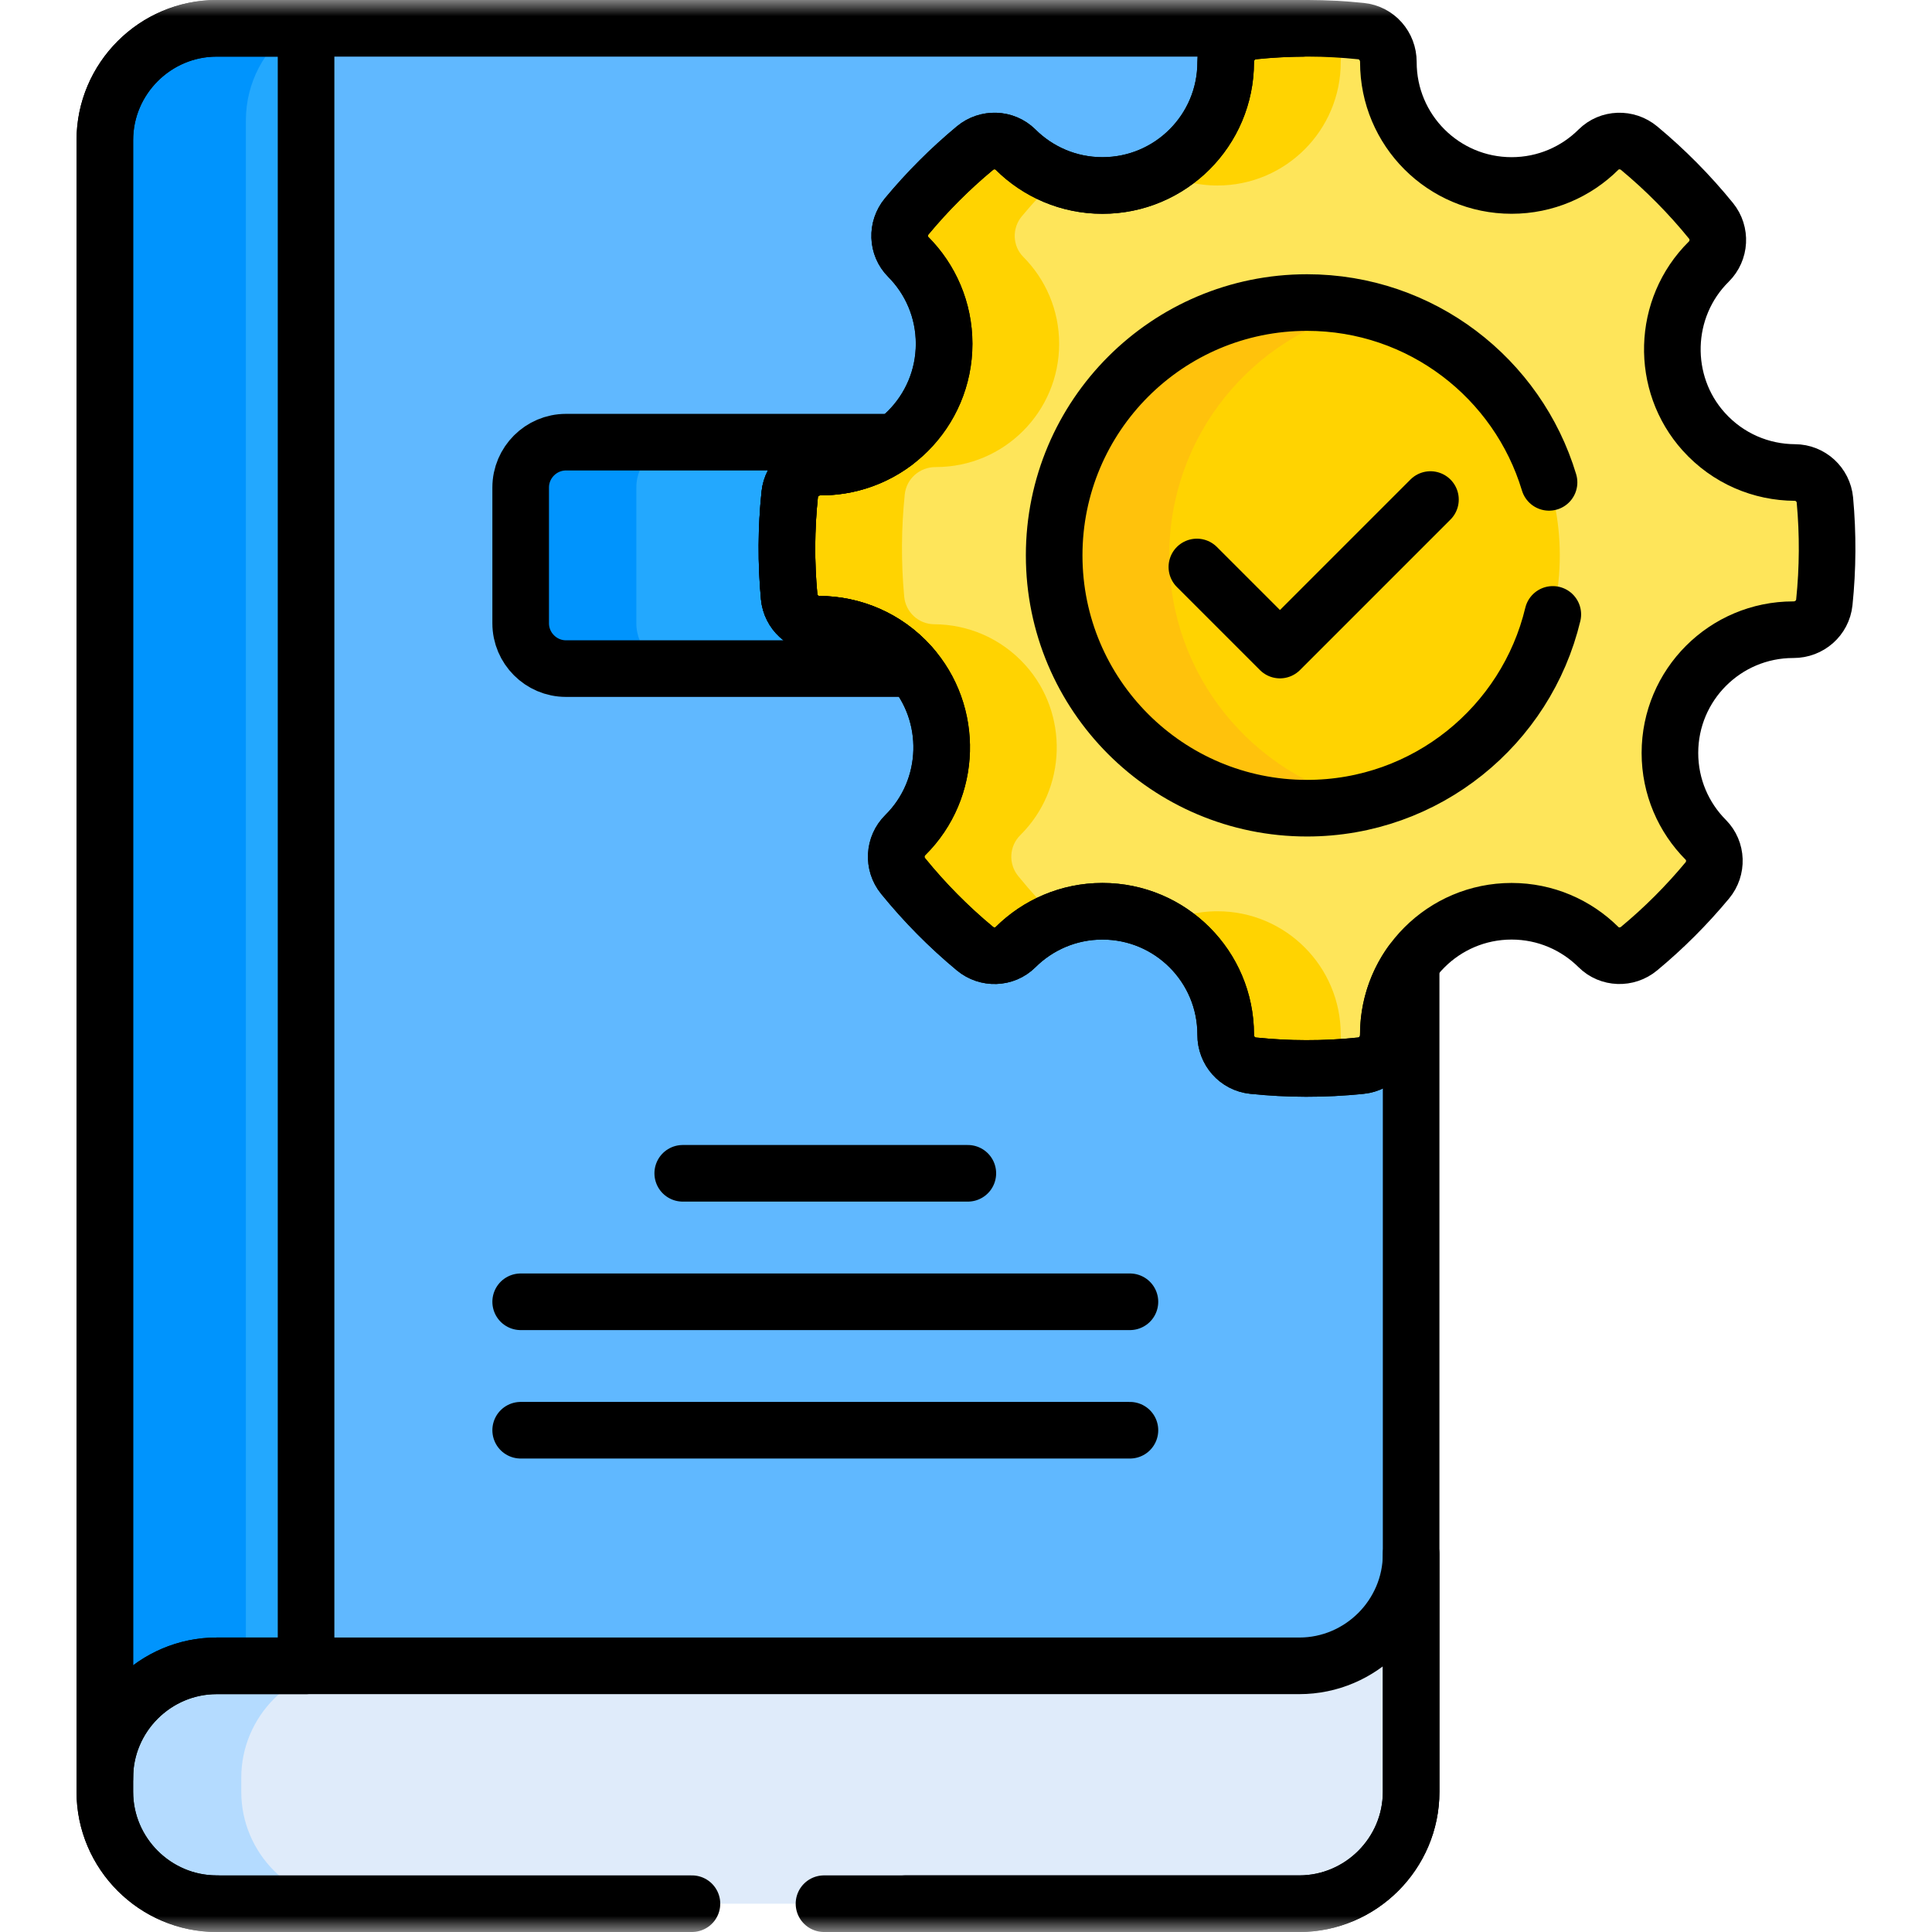 <svg width="60" height="60" viewBox="0 0 60 60" fill="none" xmlns="http://www.w3.org/2000/svg">
<mask id="mask0_847_14203" style="mask-type:luminance" maskUnits="userSpaceOnUse" x="0" y="0" width="60" height="60">
<path d="M0 3.8147e-06H60V60H0V3.8147e-06Z" fill="white"/>
</mask>
<g mask="url(#mask0_847_14203)">
<path d="M41.379 4.503V1.035C41.053 0.934 40.708 0.879 40.35 0.879H6.729C4.819 0.879 3.256 2.442 3.256 4.352V55.442C3.256 53.532 4.819 51.969 6.729 51.969H28.118H40.35C42.26 51.969 43.823 50.406 43.823 48.495V4.503H41.379Z" fill="#60B8FF"/>
<path d="M40.35 51.734H28.119H6.729C4.819 51.734 3.256 53.297 3.256 55.208V55.648C3.256 57.558 4.819 59.121 6.729 59.121H28.119H40.35C42.261 59.121 43.824 57.558 43.824 55.648V48.261C43.824 50.172 42.261 51.734 40.35 51.734Z" fill="#DFEBFA"/>
<path d="M7.493 55.648V55.208C7.493 53.297 9.056 51.734 10.966 51.734H6.729C4.819 51.734 3.256 53.297 3.256 55.208V55.648C3.256 57.558 4.819 59.121 6.729 59.121H10.966C9.056 59.121 7.493 57.558 7.493 55.648Z" fill="#B4DBFF"/>
<path d="M6.729 51.734H9.505V0.879H6.729C4.819 0.879 3.256 2.442 3.256 4.352V55.208C3.256 53.297 4.819 51.734 6.729 51.734Z" fill="#23A8FE"/>
<path d="M7.636 3.738C7.636 2.563 8.214 1.518 9.097 0.879H6.729C4.819 0.879 3.256 2.442 3.256 4.352V55.208C3.256 53.297 4.819 51.734 6.729 51.734H7.636V3.738Z" fill="#0094FD"/>
<path d="M17.574 20.764H28.946C28.916 20.727 28.886 20.691 28.854 20.655C28.096 19.814 27.061 19.391 26.025 19.387C25.54 19.384 25.136 19.013 25.092 18.53C24.994 17.474 25 16.409 25.109 15.355C25.16 14.866 25.575 14.504 26.068 14.505H26.076C26.942 14.505 27.741 14.217 28.382 13.732H17.574C16.801 13.732 16.168 14.365 16.168 15.139V19.357C16.168 20.131 16.801 20.764 17.574 20.764Z" fill="#23A8FE"/>
<path d="M19.762 19.357V15.139C19.762 14.365 20.395 13.732 21.168 13.732H17.574C16.801 13.732 16.168 14.365 16.168 15.139V19.357C16.168 20.131 16.801 20.764 17.574 20.764H21.168C20.395 20.764 19.762 20.131 19.762 19.357Z" fill="#0094FD"/>
<path d="M56.672 15.531C56.627 15.048 56.223 14.676 55.738 14.674C54.702 14.669 53.667 14.247 52.909 13.405C51.558 11.905 51.612 9.563 53.065 8.126C53.411 7.783 53.441 7.235 53.134 6.857C52.465 6.034 51.718 5.278 50.902 4.601C50.531 4.292 49.982 4.307 49.64 4.647C48.948 5.335 47.995 5.76 46.943 5.76C44.828 5.76 43.114 4.047 43.114 1.932V1.924C43.116 1.432 42.754 1.016 42.264 0.966C41.191 0.854 40.068 0.846 38.914 0.966C38.424 1.016 38.062 1.432 38.064 1.924V1.932C38.064 4.047 36.35 5.76 34.236 5.76C33.183 5.76 32.23 5.335 31.538 4.647C31.196 4.308 30.648 4.292 30.278 4.599C29.507 5.239 28.798 5.949 28.158 6.719C27.85 7.09 27.866 7.638 28.206 7.979C28.894 8.671 29.319 9.624 29.319 10.677C29.319 12.791 27.605 14.505 25.491 14.505H25.482C24.99 14.504 24.575 14.866 24.524 15.355C24.415 16.409 24.409 17.474 24.506 18.53C24.551 19.013 24.955 19.384 25.44 19.386C26.476 19.391 27.51 19.814 28.268 20.655C29.62 22.156 29.566 24.497 28.113 25.935C27.767 26.277 27.737 26.826 28.044 27.204C28.713 28.027 29.46 28.783 30.276 29.46C30.647 29.768 31.196 29.754 31.538 29.413C32.23 28.726 33.183 28.3 34.236 28.3C36.35 28.3 38.064 30.014 38.064 32.128V32.137C38.062 32.629 38.424 33.044 38.914 33.095C39.987 33.207 41.11 33.215 42.264 33.095C42.754 33.044 43.116 32.629 43.114 32.137V32.128C43.114 30.014 44.828 28.3 46.943 28.3C47.995 28.3 48.948 28.726 49.64 29.413C49.982 29.753 50.53 29.769 50.9 29.461C51.671 28.822 52.38 28.112 53.02 27.342C53.328 26.971 53.312 26.423 52.972 26.081C52.284 25.39 51.859 24.436 51.859 23.384C51.859 21.27 53.573 19.556 55.687 19.556H55.696C56.188 19.557 56.603 19.195 56.654 18.706C56.763 17.652 56.769 16.587 56.672 15.531Z" fill="#FEE55A"/>
<path d="M31.619 27.204C31.312 26.826 31.341 26.277 31.687 25.935C33.14 24.497 33.194 22.156 31.843 20.655C31.085 19.814 30.05 19.391 29.014 19.387C28.529 19.384 28.125 19.013 28.081 18.53C27.983 17.474 27.989 16.409 28.098 15.355C28.149 14.866 28.564 14.504 29.057 14.505H29.065C31.18 14.505 32.893 12.791 32.893 10.677C32.893 9.624 32.468 8.671 31.78 7.979C31.441 7.638 31.424 7.09 31.732 6.719C32.085 6.294 32.462 5.889 32.856 5.503C32.358 5.31 31.91 5.017 31.538 4.647C31.196 4.308 30.648 4.292 30.278 4.599C29.508 5.239 28.798 5.949 28.158 6.719C27.85 7.09 27.866 7.638 28.206 7.979C28.894 8.671 29.319 9.624 29.319 10.677C29.319 12.791 27.605 14.505 25.491 14.505H25.482C24.99 14.504 24.575 14.866 24.524 15.355C24.415 16.409 24.409 17.474 24.506 18.53C24.551 19.013 24.955 19.384 25.44 19.387C26.476 19.391 27.51 19.814 28.269 20.655C29.62 22.156 29.566 24.497 28.113 25.935C27.767 26.277 27.738 26.826 28.044 27.204C28.713 28.027 29.461 28.783 30.276 29.46C30.647 29.768 31.196 29.754 31.538 29.413C31.91 29.044 32.357 28.751 32.854 28.559C32.417 28.131 32.004 27.679 31.619 27.204Z" fill="#FFD301"/>
<path d="M36.023 5.318C36.557 5.6 37.165 5.761 37.81 5.761C39.924 5.761 41.638 4.047 41.638 1.932V1.924C41.637 1.47 41.945 1.082 42.377 0.985C42.34 0.976 42.303 0.969 42.265 0.966C41.191 0.854 40.068 0.846 38.914 0.966C38.425 1.016 38.063 1.432 38.064 1.924V1.932C38.064 3.401 37.237 4.675 36.023 5.318Z" fill="#FFD301"/>
<path d="M41.638 32.137V32.128C41.638 30.014 39.925 28.3 37.81 28.3C37.165 28.3 36.557 28.461 36.023 28.743C37.237 29.385 38.064 30.66 38.064 32.128V32.137C38.063 32.629 38.425 33.044 38.914 33.095C39.988 33.207 41.111 33.215 42.265 33.095C42.303 33.091 42.34 33.084 42.377 33.076C41.945 32.978 41.637 32.591 41.638 32.137Z" fill="#FFD301"/>
<path d="M48.441 17.248C48.441 21.584 44.926 25.099 40.59 25.099C36.254 25.099 32.738 21.584 32.738 17.248C32.738 12.912 36.254 9.396 40.59 9.396C44.926 9.396 48.441 12.912 48.441 17.248Z" fill="#FFD301"/>
<path d="M36.312 17.248C36.312 13.527 38.902 10.412 42.377 9.603C41.803 9.469 41.205 9.396 40.59 9.396C36.254 9.396 32.738 12.912 32.738 17.248C32.738 21.584 36.254 25.099 40.59 25.099C41.205 25.099 41.803 25.026 42.377 24.893C38.902 24.084 36.312 20.969 36.312 17.248Z" fill="#FFC20C"/>
<path d="M56.674 15.531C56.629 15.048 56.225 14.676 55.74 14.674C54.704 14.669 53.669 14.247 52.911 13.405C51.56 11.905 51.614 9.563 53.067 8.126C53.413 7.783 53.443 7.235 53.136 6.857C52.467 6.034 51.719 5.278 50.904 4.601C50.533 4.292 49.984 4.307 49.642 4.647C48.95 5.335 47.997 5.76 46.944 5.76C44.83 5.76 43.117 4.047 43.117 1.932V1.924C43.117 1.432 42.756 1.016 42.266 0.966C41.193 0.854 40.07 0.846 38.916 0.966C38.426 1.016 38.064 1.432 38.066 1.924V1.932C38.066 4.047 36.352 5.76 34.237 5.76C33.185 5.76 32.232 5.335 31.54 4.647C31.198 4.308 30.65 4.292 30.28 4.599C29.509 5.239 28.8 5.949 28.16 6.719C27.852 7.09 27.868 7.638 28.208 7.979C28.896 8.671 29.321 9.624 29.321 10.677C29.321 12.791 27.607 14.505 25.493 14.505H25.484C24.992 14.504 24.577 14.866 24.526 15.355C24.417 16.409 24.411 17.474 24.508 18.53C24.553 19.013 24.957 19.384 25.442 19.386C26.478 19.391 27.512 19.814 28.27 20.655C29.622 22.156 29.568 24.497 28.115 25.935C27.769 26.277 27.739 26.826 28.046 27.204C28.715 28.027 29.462 28.783 30.278 29.46C30.649 29.768 31.198 29.754 31.54 29.413C32.232 28.726 33.185 28.3 34.237 28.3C36.352 28.3 38.066 30.014 38.066 32.128V32.137C38.064 32.629 38.426 33.044 38.916 33.095C39.989 33.207 41.112 33.215 42.266 33.095C42.756 33.044 43.117 32.629 43.117 32.137V32.128C43.117 30.014 44.83 28.3 46.944 28.3C47.997 28.3 48.95 28.726 49.642 29.413C49.984 29.753 50.532 29.769 50.902 29.461C51.673 28.822 52.382 28.112 53.022 27.342C53.33 26.971 53.314 26.423 52.974 26.081C52.286 25.39 51.861 24.436 51.861 23.384C51.861 21.27 53.575 19.556 55.689 19.556H55.698C56.19 19.557 56.605 19.195 56.656 18.706C56.765 17.652 56.771 16.587 56.674 15.531Z" stroke="black" stroke-width="1.758" stroke-miterlimit="10" stroke-linecap="round" stroke-linejoin="round"/>
<path d="M28.118 59.121H40.35C42.261 59.121 43.824 57.558 43.824 55.648V48.261C43.824 50.171 42.261 51.734 40.35 51.734H28.118H6.729C4.819 51.734 3.256 53.297 3.256 55.208V55.648C3.256 57.558 4.819 59.121 6.729 59.121" stroke="black" stroke-width="1.758" stroke-miterlimit="10" stroke-linecap="round" stroke-linejoin="round"/>
<path d="M6.729 51.734H9.505V0.879H6.729C4.819 0.879 3.256 2.442 3.256 4.352V55.208C3.256 53.297 4.819 51.734 6.729 51.734Z" stroke="black" stroke-width="1.758" stroke-miterlimit="10" stroke-linecap="round" stroke-linejoin="round"/>
<path d="M21.203 36.438H30.057" stroke="black" stroke-width="1.758" stroke-miterlimit="10" stroke-linecap="round" stroke-linejoin="round"/>
<path d="M16.17 40.428H35.091" stroke="black" stroke-width="1.758" stroke-miterlimit="10" stroke-linecap="round" stroke-linejoin="round"/>
<path d="M16.17 44.417H35.091" stroke="black" stroke-width="1.758" stroke-miterlimit="10" stroke-linecap="round" stroke-linejoin="round"/>
<path d="M17.576 20.764H28.362C28.332 20.727 28.302 20.691 28.27 20.655C27.512 19.814 26.477 19.391 25.441 19.387C24.956 19.384 24.552 19.013 24.508 18.53C24.41 17.474 24.416 16.409 24.525 15.355C24.576 14.866 24.992 14.504 25.484 14.505H25.492C26.358 14.505 27.157 14.217 27.798 13.732H17.576C16.803 13.732 16.17 14.365 16.17 15.139V19.357C16.17 20.131 16.803 20.764 17.576 20.764Z" stroke="black" stroke-width="1.758" stroke-miterlimit="10" stroke-linecap="round" stroke-linejoin="round"/>
<path d="M37.17 17.608L39.75 20.188L44.424 15.514" stroke="black" stroke-width="1.758" stroke-miterlimit="10" stroke-linecap="round" stroke-linejoin="round"/>
<path d="M25.59 59.121H40.35C42.261 59.121 43.824 57.558 43.824 55.648V29.911C43.378 30.537 43.115 31.302 43.115 32.128V32.137C43.116 32.629 42.755 33.044 42.265 33.095C41.111 33.215 39.988 33.206 38.914 33.095C38.425 33.044 38.063 32.629 38.064 32.137V32.128C38.064 30.014 36.35 28.3 34.236 28.3C33.184 28.3 32.231 28.726 31.539 29.413C31.197 29.754 30.648 29.768 30.277 29.46C29.461 28.783 28.713 28.027 28.045 27.204C27.738 26.826 27.768 26.277 28.114 25.935C29.567 24.497 29.621 22.156 28.269 20.655C27.511 19.814 26.477 19.391 25.44 19.387C24.955 19.384 24.552 19.013 24.507 18.53C24.41 17.474 24.416 16.409 24.525 15.355C24.576 14.866 24.991 14.504 25.483 14.505H25.492C27.606 14.505 29.32 12.791 29.32 10.677C29.32 9.624 28.895 8.671 28.207 7.979C27.867 7.638 27.851 7.09 28.159 6.719C28.798 5.949 29.508 5.239 30.279 4.599C30.649 4.292 31.197 4.308 31.539 4.647C32.231 5.335 33.184 5.761 34.236 5.761C36.35 5.761 38.064 4.047 38.064 1.932V1.924C38.063 1.432 38.425 1.016 38.914 0.966C39.427 0.912 39.934 0.886 40.433 0.881C40.405 0.88 40.378 0.879 40.35 0.879H6.729C4.819 0.879 3.256 2.442 3.256 4.352V55.648C3.256 57.558 4.819 59.121 6.729 59.121H21.489" stroke="black" stroke-width="1.758" stroke-miterlimit="10" stroke-linecap="round" stroke-linejoin="round"/>
<path d="M48.107 14.98C47.134 11.749 44.137 9.396 40.59 9.396C36.254 9.396 32.738 12.912 32.738 17.248C32.738 21.584 36.254 25.099 40.59 25.099C44.295 25.099 47.398 22.533 48.224 19.081" stroke="black" stroke-width="1.758" stroke-miterlimit="10" stroke-linecap="round" stroke-linejoin="round"/>
</g>
</svg>
